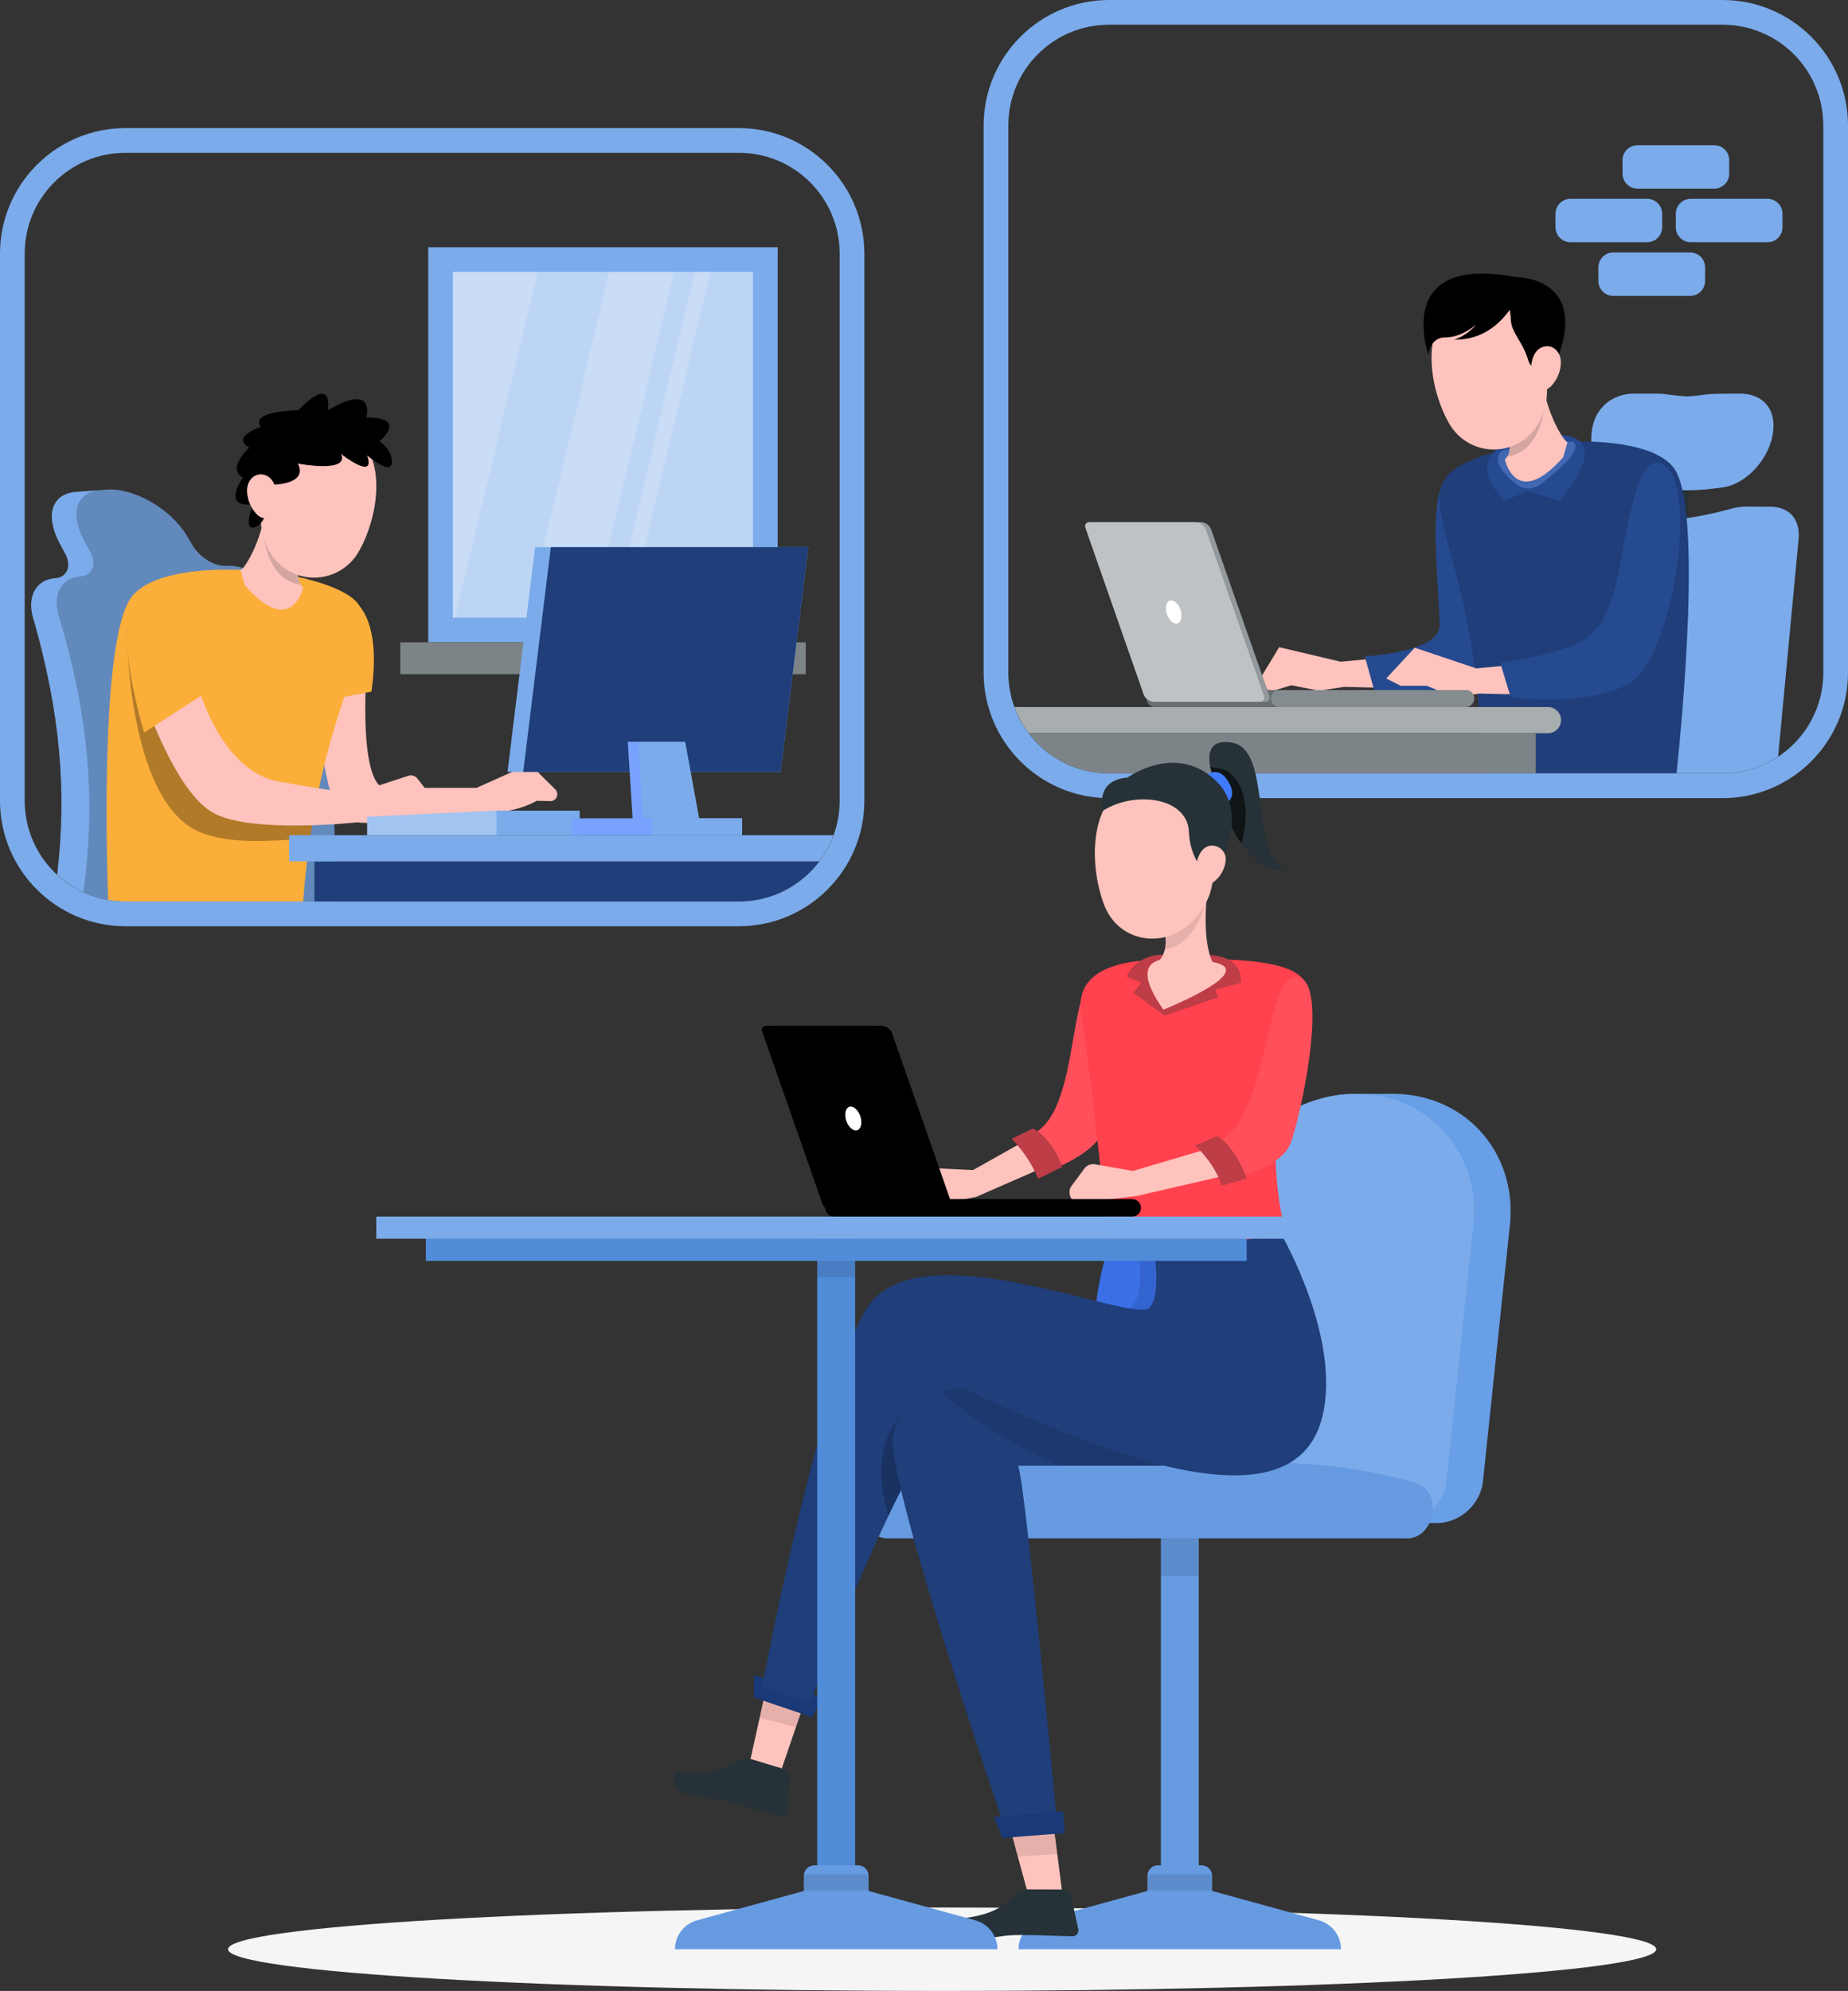 <svg width="521" height="561" viewBox="0 0 521 561" fill="none" xmlns="http://www.w3.org/2000/svg">
<rect x="0" y="0" width="521" height="561" fill="#333333" stroke="none"/>
<g clip-path="url(#clip0_1975_1262)">
<path d="M265.611 561C376.796 561 466.93 555.736 466.93 549.242C466.93 542.749 376.796 537.484 265.611 537.484C154.425 537.484 64.291 542.749 64.291 549.242C64.291 555.736 154.425 561 265.611 561Z" fill="#F5F5F5"/>
<path d="M468.848 154.306H476.09V133.194H468.848V154.306Z" fill="#263238"/>
<path d="M448.807 121.201C449.713 114.828 454.601 111.008 460.461 110.909C461.185 110.892 466.074 110.925 466.963 110.909C467.72 110.892 468.493 110.942 469.267 111.041C471.637 111.37 473.645 111.584 475.538 111.699C477.464 111.584 479.521 111.37 481.974 111.041C482.846 110.925 489.825 110.909 490.434 110.909C496.475 110.86 500.606 114.696 499.931 121.201C499.915 121.333 499.915 121.399 499.898 121.531C499.158 128.694 492.755 136.401 485.546 137.372C480.097 138.097 476.493 138.311 472.295 138.047C468.049 138.311 464.477 138.097 459.226 137.372C452.264 136.417 447.738 128.694 448.758 121.531C448.791 121.399 448.791 121.333 448.807 121.201Z" fill="#7BABEA"/>
<path d="M498.401 142.774C497.462 142.807 493.002 142.691 491.603 142.774C490.5 142.84 489.315 143.021 488.064 143.35C481.529 145.096 476.262 146.117 471.275 146.429C466.37 146.117 461.35 145.096 455.243 143.35C453.712 142.905 452.215 142.708 450.799 142.757C449.795 142.79 445.565 142.757 444.446 142.757C439.178 142.79 435.014 146.034 434.109 152.061C430.784 174.013 427.459 195.964 424.134 217.915H485.644C491.438 217.915 496.804 216.17 501.298 213.189C503.223 192.802 505.133 172.432 507.058 152.045C507.651 145.82 504.013 142.56 498.401 142.774Z" fill="#7BABEA"/>
<path d="M389.338 185.375L377.998 186.462L360.633 182.362L354.329 192.769L358.378 194.828L364.04 193.082L371.875 194.63L378.903 193.543L392.285 193.872L389.338 185.375Z" fill="#FFC3BD"/>
<path d="M384.763 184.931L387.462 194.63C387.462 194.63 407.016 197.298 414.703 193.922C422.39 190.563 416.579 133.799 409.189 134.425C401.799 135.05 405.864 166.454 405.864 176.318C405.848 183.844 384.763 184.931 384.763 184.931Z" fill="#264A90"/>
<path d="M407.724 134.49C400.317 145.096 417.337 161.728 417.699 217.932H472.658C474.254 202.748 479.933 143.268 472.016 132.037C462.914 119.143 414.769 124.396 407.724 134.49Z" fill="#1F3E7A"/>
<path d="M425.484 124.445C425.484 124.445 412.349 129.418 424.233 141.045L430.57 138.443L439.705 141.045C439.705 141.061 462.881 115.454 425.484 124.445Z" fill="#264A90"/>
<path d="M427.311 136.351C424.085 133.7 420.316 129.649 423.509 126.998C429.5 125.532 436.529 124.626 443.442 124.445C445.285 125.664 444.248 128.859 434.323 136.45C432.249 138.047 429.352 138.015 427.311 136.351Z" fill="#4268B3"/>
<path d="M423.953 119.587L434.981 107.599C436.035 116.788 440.923 124.33 441.911 124.626L440.709 128.842C427.344 143.877 424.266 129.435 424.266 129.435C427.492 126.718 423.953 119.587 423.953 119.587Z" fill="#FFC3BD"/>
<path opacity="0.2" d="M430.554 112.407L435.689 111.897C435.689 111.897 435.459 127.311 424.925 128.628C426.883 125.516 423.937 119.587 423.937 119.587L430.554 112.407Z" fill="#263238"/>
<path d="M433.467 94.425C435.854 105.326 437.812 111.551 434.043 118.747C430.405 125.878 421.698 128.71 414.571 125.087C411.954 123.754 409.798 121.646 408.399 119.06C403.395 110.201 400.317 93.882 409.452 86.29C415.526 80.954 424.793 81.547 430.126 87.64C431.805 89.567 432.973 91.905 433.467 94.425Z" fill="#FFC3BD"/>
<path d="M427.541 78.106C392.449 71.37 402.72 99.958 402.72 99.958C402.72 99.958 402.983 95.067 407.559 95.067C412.135 95.067 416.151 91.477 416.151 91.477C413.452 94.738 409.995 95.709 409.995 95.709C417.978 95.841 422.933 91.099 425.616 87.294C425.616 87.294 425.928 88.859 425.928 89.732C425.928 93.75 429.187 95.924 430.817 101.407C432.446 106.874 438.964 101.407 438.964 101.407C448.083 77.957 427.541 78.106 427.541 78.106Z" fill="black"/>
<path d="M440.051 102.148C440.002 104.635 439.014 107.023 437.286 108.818C434.998 111.139 432.381 109.394 431.788 106.331C431.261 103.548 431.821 99.003 434.702 97.85C437.598 96.697 440.084 99.069 440.051 102.148Z" fill="#FFC3BD"/>
<path d="M427.558 187.253L416.217 188.339L398.852 182.51L390.82 191.172L394.852 193.23H402.259L410.094 196.524L417.122 195.42L430.504 195.75L427.558 187.253Z" fill="#FFC3BD"/>
<path d="M469.234 131.115C465.58 128.628 461.679 131.032 457.729 153.774C453.038 180.748 449.927 181.966 422.982 186.824L425.912 196.524C425.912 196.524 448.923 199.356 460.05 192.11C471.177 184.865 479.061 137.833 469.234 131.115Z" fill="#264A90"/>
<path d="M436.413 199.224H286.004C286.976 201.892 288.342 204.379 290.021 206.602H436.413C438.454 206.602 440.1 204.955 440.1 202.913C440.1 200.888 438.454 199.224 436.413 199.224Z" fill="#263238"/>
<path opacity="0.6" d="M436.413 199.224H286.004C286.976 201.892 288.342 204.379 290.021 206.602H436.413C438.454 206.602 440.1 204.955 440.1 202.913C440.1 200.888 438.454 199.224 436.413 199.224Z" fill="white"/>
<path d="M312.669 217.932H432.973V206.618H290.021C295.222 213.469 303.419 217.932 312.669 217.932Z" fill="#263238"/>
<path opacity="0.4" d="M312.669 217.932H432.973V206.618H290.021C295.222 213.469 303.419 217.932 312.669 217.932Z" fill="white"/>
<path d="M413.238 194.432H325.59C324.273 194.432 323.204 195.503 323.204 196.82C323.204 198.138 324.273 199.208 325.59 199.208H413.238C414.555 199.208 415.625 198.138 415.625 196.82C415.641 195.519 414.572 194.432 413.238 194.432Z" fill="#263238"/>
<path opacity="0.3" d="M413.238 194.432H325.59C324.273 194.432 323.204 195.503 323.204 196.82C323.204 198.138 324.273 199.208 325.59 199.208H413.238C414.555 199.208 415.625 198.138 415.625 196.82C415.641 195.519 414.572 194.432 413.238 194.432Z" fill="white"/>
<path d="M326.89 197.759H356.847C357.621 197.759 358.18 196.985 357.917 196.244L341.49 149.278C341.046 147.977 339.811 147.121 338.445 147.121H308.488C307.715 147.121 307.155 147.895 307.418 148.636L323.845 195.602C324.306 196.902 325.524 197.759 326.89 197.759Z" fill="#263238"/>
<path opacity="0.5" d="M326.89 197.759H356.847C357.621 197.759 358.18 196.985 357.917 196.244L341.49 149.278C341.046 147.977 339.811 147.121 338.445 147.121H308.488C307.715 147.121 307.155 147.895 307.418 148.636L323.845 195.602C324.306 196.902 325.524 197.759 326.89 197.759Z" fill="white"/>
<path d="M325.442 197.759H355.399C356.172 197.759 356.732 196.985 356.469 196.244L340.042 149.278C339.581 147.977 338.363 147.121 336.997 147.121H307.04C306.267 147.121 305.707 147.895 305.97 148.636L322.397 195.602C322.858 196.902 324.076 197.759 325.442 197.759Z" fill="#263238"/>
<path opacity="0.7" d="M325.442 197.759H355.399C356.172 197.759 356.732 196.985 356.469 196.244L340.042 149.278C339.581 147.977 338.363 147.121 336.997 147.121H307.04C306.267 147.121 305.707 147.895 305.97 148.636L322.397 195.602C322.858 196.902 324.076 197.759 325.442 197.759Z" fill="white"/>
<path d="M328.8 172.448C329.179 174.243 330.429 175.709 331.582 175.709C332.734 175.709 333.359 174.243 332.981 172.448C332.602 170.653 331.351 169.188 330.199 169.188C329.047 169.188 328.421 170.653 328.8 172.448Z" fill="white"/>
<path opacity="0.2" d="M360.699 199.224C359.382 199.224 358.312 198.154 358.312 196.837C358.312 195.519 359.382 194.449 360.699 194.449H413.238C414.555 194.449 415.625 195.519 415.625 196.837C415.625 198.154 414.555 199.224 413.238 199.224H360.699Z" fill="white"/>
<path d="M485.644 0H312.669C293.181 0 277.313 15.858 277.313 35.372V189.525C277.313 209.023 293.164 224.897 312.669 224.897H485.644C505.133 224.897 521 209.039 521 189.525V35.372C521 15.858 505.149 0 485.644 0ZM514.037 189.525C514.037 205.219 501.33 217.932 485.644 217.932H312.669C296.983 217.932 284.276 205.219 284.276 189.525V35.372C284.276 19.679 296.983 6.966 312.669 6.966H485.644C501.33 6.966 514.037 19.679 514.037 35.372V189.525Z" fill="#7BABEA"/>
<path d="M464.411 68.258H442.734C440.413 68.258 438.537 66.381 438.537 64.059V60.222C438.537 57.9 440.413 56.023 442.734 56.023H464.411C466.732 56.023 468.609 57.9 468.609 60.222V64.059C468.592 66.381 466.716 68.258 464.411 68.258Z" fill="#7BABEA"/>
<path d="M483.307 53.141H461.63C459.309 53.141 457.433 51.264 457.433 48.942V45.121C457.433 42.799 459.309 40.922 461.63 40.922H483.307C485.628 40.922 487.505 42.799 487.505 45.121V48.958C487.505 51.264 485.628 53.141 483.307 53.141Z" fill="#7BABEA"/>
<path d="M476.509 83.375H454.832C452.511 83.375 450.635 81.498 450.635 79.176V75.339C450.635 73.017 452.511 71.14 454.832 71.14H476.509C478.83 71.14 480.707 73.017 480.707 75.339V79.176C480.707 81.498 478.83 83.375 476.509 83.375Z" fill="#7BABEA"/>
<path d="M498.335 68.258H476.657C474.336 68.258 472.46 66.381 472.46 64.059V60.222C472.46 57.9 474.336 56.023 476.657 56.023H498.335C500.655 56.023 502.532 57.9 502.532 60.222V64.059C502.532 66.381 500.655 68.258 498.335 68.258Z" fill="#7BABEA"/>
<path d="M219.26 69.674H120.732V181.011H219.26V69.674Z" fill="#7BABEA"/>
<path d="M227.161 180.995H112.848V189.97H227.161V180.995Z" fill="#263238"/>
<g opacity="0.4">
<path d="M227.161 180.995H112.848V189.97H227.161V180.995Z" fill="white"/>
</g>
<path opacity="0.5" d="M212.298 76.624H127.695V174.045H212.298V76.624Z" fill="white"/>
<g opacity="0.2">
<path d="M127.695 76.624V174.045H128.287L151.561 76.624H127.695Z" fill="white"/>
<path d="M200.266 76.624H195.921L172.646 174.045H177.008L200.266 76.624Z" fill="white"/>
<path d="M190.044 76.624H171.79L148.533 174.045H166.787L190.044 76.624Z" fill="white"/>
</g>
<path d="M63.798 159.439C60.457 159.686 56.243 157.002 54.185 153.51C53.544 152.424 53.214 151.864 52.556 150.777C47.799 143.004 37.38 137.438 30.171 137.965C29.446 138.015 29.084 138.047 28.36 138.097C27.488 138.163 24.163 138.393 23.307 138.459C22.583 138.509 22.221 138.541 21.496 138.591C14.303 139.118 12.674 145.557 16.953 153.362C17.546 154.449 17.842 155.009 18.418 156.096C20.262 159.603 18.879 162.683 15.554 162.93C9.794 163.342 7.357 168.677 9.596 174.968C16.904 200.904 18.929 222.773 16.114 246.47C21.167 251.147 27.916 254.028 35.355 254.028H93.787C96.043 224.354 91.796 199.62 80.011 169.863C77.064 163.622 69.575 159.027 63.798 159.439Z" fill="#7BABEA"/>
<path opacity="0.2" d="M63.798 159.439C60.456 159.686 56.243 157.002 54.185 153.51C53.543 152.424 53.214 151.864 52.556 150.777C47.799 143.004 37.38 137.438 30.171 137.965C29.446 138.015 29.084 138.047 28.36 138.097C21.167 138.624 19.603 145.063 23.982 152.852C24.591 153.939 24.887 154.482 25.48 155.585C27.356 159.093 26.023 162.172 22.681 162.419C16.921 162.831 14.55 168.15 16.855 174.457C25.035 202.32 27.043 225.523 23.504 251.427C27.109 253.09 31.109 254.028 35.339 254.028H93.771C96.026 224.354 91.779 199.62 79.994 169.863C77.064 163.622 69.575 159.027 63.798 159.439Z" fill="black"/>
<path d="M103.335 188.833C103.335 188.833 100.784 222.575 109.244 222.23C117.704 221.884 134.361 221.999 134.361 221.999L148.122 215.84C148.862 215.511 149.718 215.675 150.294 216.235L156.533 222.411C157.784 223.646 156.878 225.787 155.117 225.737L151.315 225.638C151.315 225.638 144.665 229.788 134.542 228.85C136.501 228.24 99.73 235.074 95.944 229.871C90.776 222.724 88.521 192.901 88.521 192.901L103.335 188.833Z" fill="#FFC3BD"/>
<path d="M95.368 167.821C101.096 167.64 107.565 175.083 104.717 194.877L88.949 197.923C88.949 197.923 83.83 168.167 95.368 167.821Z" fill="#FBAE3A"/>
<path d="M37.15 168.134C28.525 179.249 29.941 237.726 30.484 253.584C32.064 253.864 33.677 254.028 35.339 254.028H85.459C89.739 197.825 107.927 181.192 101.261 170.587C94.924 160.493 47.157 155.256 37.15 168.134Z" fill="#FBAE3A"/>
<path d="M78.76 175.083C78.76 175.083 91.253 167.31 86.183 163.095C80.192 161.629 73.164 160.723 66.251 160.542C64.193 161.892 65.674 165.647 78.76 175.083Z" fill="#FBAE3A"/>
<path d="M85.755 155.684L74.727 143.696C73.674 152.885 68.785 160.427 67.798 160.723L68.999 164.939C82.365 179.974 85.443 165.532 85.443 165.532C82.2 162.815 85.755 155.684 85.755 155.684Z" fill="#FFC3BD"/>
<path opacity="0.2" d="M79.138 148.504L74.003 147.994C74.003 147.994 74.233 163.407 84.768 164.725C82.809 161.612 85.755 155.684 85.755 155.684L79.138 148.504Z" fill="#263238"/>
<path d="M76.225 130.522C73.839 141.423 71.88 147.648 75.649 154.844C79.287 161.975 87.994 164.807 95.121 161.184C97.738 159.85 99.894 157.743 101.294 155.157C106.297 146.298 109.375 129.978 100.24 122.387C94.166 117.051 84.9 117.644 79.567 123.737C77.888 125.664 76.736 128.002 76.225 130.522Z" fill="#FFC3BD"/>
<path d="M76.439 136.598C76.439 136.598 87.006 136.714 83.978 130.621C83.978 130.621 98.643 133.453 96.141 127.903C96.141 127.903 106.083 135.726 103.515 128.332C103.515 128.332 110.28 134.095 110.494 130.39C110.708 126.701 106.988 124.33 106.988 124.33C106.988 124.33 115.251 117.628 103.269 117.628C103.269 117.628 106.1 107.55 92.438 115.602C92.438 115.602 94.249 105.162 84.076 115.602C84.076 115.602 70.267 115.717 73.542 120.279C73.542 120.279 64.852 123.111 70.283 126.141C70.283 126.141 63.666 132.136 68.489 134.573C68.489 134.573 62.234 143.185 71.37 142.115C71.37 142.115 68.111 150.069 72.127 148.438C76.143 146.825 76.439 136.598 76.439 136.598Z" fill="black"/>
<path d="M69.641 138.262C69.691 140.748 70.678 143.136 72.407 144.931C74.695 147.253 77.312 145.507 77.904 142.444C78.431 139.661 77.871 135.133 74.991 133.963C72.094 132.794 69.609 135.182 69.641 138.262Z" fill="#FFC3BD"/>
<path opacity="0.3" d="M87.401 236.342C87.895 232.983 88.422 229.821 88.998 226.808L83.747 225.754L54.63 208.578L44.194 184.437L39.849 175.083L35.767 177.257C35.767 177.257 35.718 225.572 56.144 234.366C64.753 238.055 75.649 236.902 87.401 236.342Z" fill="black"/>
<path d="M54.005 187.038C54.005 187.038 59.979 216.861 78.612 220.22C97.228 223.563 100.075 223.514 100.075 223.514L115.169 218.59C116.074 218.294 117.062 218.607 117.654 219.348L121.473 224.239C122.592 225.671 121.654 227.779 119.827 227.894L113.375 228.306C113.375 228.306 108.684 232.686 100.684 231.715C100.684 231.715 70.481 235.025 59.963 228.965C49.429 222.905 41.1 198.138 41.1 198.138L54.005 187.038Z" fill="#FFC3BD"/>
<path d="M40.656 206.404C40.656 206.404 30.089 172.547 40.063 167.162C50.022 161.777 56.605 185.54 59.058 194.531L40.656 206.404Z" fill="#FBAE3A"/>
<path d="M139.957 228.421L103.515 230.15V235.338H139.957H163.429V228.421H139.957Z" fill="#7BABEA"/>
<path opacity="0.3" d="M139.957 235.338H103.515V230.15L139.957 228.421V235.338Z" fill="white"/>
<path d="M220.083 217.503H143.084L150.853 154.169H227.869L220.083 217.503Z" fill="#7BABEA"/>
<path d="M155.298 154.169L147.512 217.503H220.083L227.869 154.169H155.298Z" fill="#1F3E7A"/>
<path d="M195.032 235.14H178.638L176.992 209.006H190.258L195.032 235.14Z" fill="#407BFF"/>
<path opacity="0.3" d="M195.032 235.14H178.638L176.992 209.006H190.258L195.032 235.14Z" fill="white"/>
<path d="M197.945 235.14H181.567L179.921 209.006H193.171L197.945 235.14Z" fill="#7BABEA"/>
<path d="M186.587 230.595H183.954H161.305V235.338H183.954H186.587H209.219V230.595H186.587Z" fill="#407BFF"/>
<path opacity="0.3" d="M186.587 230.595H183.954H161.305V235.338H183.954H186.587H209.219V230.595H186.587Z" fill="white"/>
<path d="M209.236 230.595H183.954V235.338H209.236V230.595Z" fill="#7BABEA"/>
<path d="M88.636 242.715V254.028H208.314C217.581 254.028 225.778 249.582 230.963 242.715H88.636Z" fill="#1F3E7A"/>
<path d="M234.979 235.338H81.509V242.715H230.963C232.659 240.492 234.008 238.006 234.979 235.338Z" fill="#7BABEA"/>
<path d="M208.331 36.097H35.355C15.851 36.097 0 51.972 0 71.469V225.622C0 245.119 15.851 260.994 35.355 260.994H208.331C227.819 260.994 243.686 245.136 243.686 225.622V71.469C243.67 51.972 227.819 36.097 208.331 36.097ZM236.724 225.622C236.724 241.315 224.017 254.028 208.331 254.028H35.355C19.669 254.028 6.962 241.315 6.962 225.622V71.469C6.962 55.776 19.669 43.063 35.355 43.063H208.331C224.017 43.063 236.724 55.776 236.724 71.469V225.622Z" fill="#7BABEA"/>
<path d="M332.618 548.188C330.528 548.188 328.767 546.591 328.569 544.516L327.285 530.947V418.276H337.968V530.93L336.667 544.499C336.453 546.591 334.709 548.188 332.618 548.188Z" fill="#669BE1"/>
<path opacity="0.1" d="M337.951 430.989H327.269V444.113H337.951V430.989Z" fill="black"/>
<path d="M341.737 532.824V528.592C341.737 526.945 340.404 525.595 338.742 525.595H326.479C324.833 525.595 323.483 526.929 323.483 528.592V532.824L293.346 541.107C289.692 542.112 287.157 545.438 287.157 549.242H378.064C378.064 545.455 375.529 542.128 371.875 541.107L341.737 532.824Z" fill="#669BE1"/>
<path opacity="0.1" d="M341.737 532.709V528.592C341.737 528.444 341.721 528.312 341.688 528.164H323.533C323.516 528.295 323.483 528.444 323.483 528.592V532.709H341.737Z" fill="black"/>
<path d="M380.994 308.24C360.913 308.948 343.548 326.008 341.457 346.033L333.968 417.37C333.277 423.875 338.001 429.161 344.502 429.161H354.79H394.787H405.074C411.576 429.161 417.402 423.891 418.094 417.37L425.682 345.143C427.871 324.295 412.382 307.482 391.297 308.223H380.994V308.24Z" fill="#689FE6"/>
<path d="M415.378 345.16C417.567 324.312 402.078 307.498 380.994 308.24C360.913 308.948 343.548 326.008 341.457 346.033L333.968 417.37C333.277 423.875 338.001 429.161 344.502 429.161H394.787C401.288 429.161 407.115 423.891 407.806 417.37L415.378 345.16Z" fill="#7BABEA"/>
<path d="M248.279 417.699C260.36 414.356 272.771 412.512 285.215 412.183C298.037 411.837 346.05 412.133 357.44 412.133C371.315 412.133 385.191 413.978 398.655 417.716C407.115 420.054 404.515 433.311 396.861 433.459C396.186 433.475 251.077 433.426 250.534 433.459C242.551 433.821 239.621 420.087 248.279 417.699Z" fill="#669BE1"/>
<path d="M394.721 433.162C370.344 426.411 344.519 426.411 320.142 433.162C310.924 435.715 306.991 420.252 316.208 417.699C343.136 410.256 371.71 410.256 398.638 417.699C407.856 420.235 403.955 435.715 394.721 433.162Z" fill="#669BE1"/>
<path d="M229.992 470.313L219.721 500.301L211.113 497.83L218.092 466.196L229.992 470.313Z" fill="#FFC3BD"/>
<path d="M211.261 495.525L221.861 498.72C222.322 498.835 222.634 499.263 222.618 499.741L222.223 510.28C222.19 511.219 221.416 511.96 220.478 511.927C220.363 511.927 220.231 511.91 220.116 511.877C215.721 510.642 211.853 509.374 206.356 507.958C199.871 506.262 201.319 507.464 193.665 505.587C189.057 504.45 189.583 499 191.591 499.247C200.792 500.449 204.068 497.995 208.347 495.706C209.269 495.295 210.306 495.229 211.261 495.525Z" fill="#263238"/>
<path opacity="0.1" d="M224.396 486.649L214.158 484.031L218.092 466.196L229.992 470.313L224.396 486.649Z" fill="black"/>
<path d="M231.835 478.316L228.971 483.866L212.544 478.316V471.943L231.835 478.316Z" fill="#193978"/>
<path d="M296.094 507.069L299.518 533.614L289.872 533.861L282.894 508.254L296.094 507.069Z" fill="#FFC3BD"/>
<path d="M289.74 532.379L300.752 532.412C301.229 532.412 301.641 532.742 301.74 533.219L303.995 543.528C304.209 544.434 303.632 545.356 302.711 545.553C302.595 545.586 302.48 545.586 302.349 545.603C297.789 545.504 293.724 545.257 288.045 545.241C281.346 545.224 283.041 546.031 275.157 546.13C270.417 546.179 269.561 540.778 271.569 540.514C280.786 539.378 283.387 536.595 286.959 533.302C287.765 532.676 288.753 532.347 289.74 532.379Z" fill="#263238"/>
<path opacity="0.1" d="M286.943 523.108L282.894 508.254L296.094 507.069L298.069 522.416L286.943 523.108Z" fill="black"/>
<path d="M329.326 347.745H313.739C313.739 347.745 309.641 358.367 308.818 369.466C307.995 380.549 329.326 372.348 329.326 372.348L331.186 357.148L329.326 347.745Z" fill="#407BFF"/>
<path opacity="0.1" d="M329.326 347.745H313.739C313.739 347.745 309.641 358.367 308.818 369.466C307.995 380.549 329.326 372.348 329.326 372.348L331.186 357.148L329.326 347.745Z" fill="black"/>
<path opacity="0.1" d="M320.274 347.745C324.603 370.487 316.274 369.334 316.274 369.334L320.998 372.628L329.573 370.52L331.219 357.148L329.359 347.762H320.274V347.745Z" fill="black"/>
<path d="M360.419 346.329C360.419 346.329 376.302 372.891 373.554 395.073C370.821 417.255 350.312 428.98 271.487 391.203C271.487 391.203 255.323 407.951 228.494 479.7L214.816 475.599C214.816 475.599 230.288 392.669 244.098 369.071C258.056 345.242 319.368 373.171 324.026 368.527C328.174 364.377 324.569 347.992 324.569 347.992L360.419 346.329Z" fill="#1F3E7A"/>
<path opacity="0.2" d="M262.483 398.63L258.171 395.303C258.171 395.303 242.979 403.537 250.534 426.971C256.031 415.509 260.541 407.424 263.948 401.874L262.483 398.63Z" fill="black"/>
<path d="M328.322 413.006C314.002 409.581 295.452 402.681 271.47 391.187C271.47 391.187 252.97 391.434 251.735 405.201C250.501 418.967 282.943 514.117 282.943 514.117L297.921 512.816C297.921 512.816 289.099 417.93 287.041 413.006H328.322Z" fill="#1F3E7A"/>
<path opacity="0.1" d="M271.487 391.187C271.487 391.187 268.656 391.236 265.15 392.092C268.541 395.089 280.49 405.036 298.58 412.99H328.339C314.002 409.581 295.452 402.681 271.487 391.187Z" fill="black"/>
<path d="M299.732 510.362L300.143 516.521L282.696 517.888L280.21 512.025L299.732 510.362Z" fill="#193978"/>
<path d="M291.93 319.8L274.318 329.697L262.533 329.12C261.479 329.071 260.475 329.582 259.899 330.487L256.525 335.757C256.064 336.481 255.932 337.387 256.196 338.211L256.278 338.474C256.739 339.973 258.286 340.845 259.8 340.483L264.936 339.232L275.157 337.272L300.16 326.354L291.93 319.8Z" fill="#FFC3BD"/>
<path d="M288.473 320.343C288.473 320.343 294.744 322.188 296.176 329.68C296.176 329.68 309.015 325.218 311.253 318.038C313.492 310.858 319.467 275.403 309.789 275.354C300.127 275.304 305.361 317.774 288.473 320.343Z" fill="#FF4F5A"/>
<path d="M285.198 320.903C285.198 320.903 289.806 325.053 292.703 332.15L299.485 328.791C299.485 328.791 296.752 321.068 291.222 317.955L285.198 320.903Z" fill="#263238"/>
<path opacity="0.7" d="M285.198 320.903C285.198 320.903 289.806 325.053 292.703 332.15L299.485 328.791C299.485 328.791 296.752 321.068 291.222 317.955L285.198 320.903Z" fill="#FF424D"/>
<path d="M312.455 349.441C312.455 349.441 336.815 351.648 362.608 347.959C362.608 347.959 356.929 329.005 361.028 305.983C365.11 282.978 386.754 269.327 333.03 270.265C325.261 270.397 302.217 269.36 304.851 285.778C307.682 303.316 312.455 349.441 312.455 349.441Z" fill="#FF424D"/>
<path d="M344.469 322.533L319.401 329.944L308.686 328.067C307.55 327.869 306.414 328.33 305.723 329.252L302.118 334.127C301.591 334.835 301.394 335.757 301.608 336.63L301.641 336.794C302.003 338.359 303.517 339.363 305.114 339.1L310.249 338.227L320.57 336.975L352.238 329.68L344.469 322.533Z" fill="#FFC3BD"/>
<path d="M340.766 322.122C340.766 322.122 347.004 324.46 347.909 332.035C347.909 332.035 361.126 329.12 363.859 322.122C366.574 315.123 375.199 275.947 365.57 275.222C355.925 274.498 357.801 320.722 340.766 322.122Z" fill="#FF4F5A"/>
<path d="M337.029 322.764C337.029 322.764 342.445 327.787 344.469 333.995L351.399 332.019C351.399 332.019 348.568 323.703 343.268 320.211L337.029 322.764Z" fill="#263238"/>
<path opacity="0.7" d="M337.029 322.764C337.029 322.764 342.445 327.787 344.469 333.995L351.399 332.019C351.399 332.019 348.568 323.703 343.268 320.211L337.029 322.764Z" fill="#FF424D"/>
<path d="M343.35 222.295C343.35 222.295 335.844 207.293 347.349 209.253C358.855 211.213 352.04 241.068 362.624 245.152C362.624 245.152 350.395 248.199 343.35 222.295Z" fill="#263238"/>
<path opacity="0.6" d="M341.194 215.988C341.803 219.183 343.35 222.295 343.35 222.295C345.276 229.376 347.597 234.284 349.934 237.693C351.662 232.225 352.354 223.333 347.251 218.211C345.276 216.235 343.218 216.779 341.194 215.988Z" fill="black"/>
<path d="M339.334 219.101C339.334 219.101 343.103 214.852 346.329 220.303C349.555 225.754 344.223 227.055 344.223 227.055L339.334 219.101Z" fill="#407BFF"/>
<path d="M333.013 269.738C333.013 269.738 322.265 266.033 317.673 275.173L321.919 276.852L319.582 279.718L328.355 286.091L343.334 280.953L342.511 278.829L349.72 276.869C349.736 276.852 351.629 266.33 333.013 269.738Z" fill="#263238"/>
<path opacity="0.7" d="M333.013 269.738C333.013 269.738 322.265 266.033 317.673 275.173L321.919 276.852L319.582 279.718L328.355 286.091L343.334 280.953L342.511 278.829L349.72 276.869C349.736 276.852 351.629 266.33 333.013 269.738Z" fill="#FF424D"/>
<path d="M333.326 270.578C333.326 270.578 315.401 266.643 327.993 284.51C327.993 284.493 363.842 270.2 333.326 270.578Z" fill="#FFC3BD"/>
<path d="M340.453 249.994L328.273 261.982C329.359 267.202 327.845 269.903 326.166 271.286V275.173C327.565 275.617 329.573 275.897 332.503 275.733C341.342 275.255 344.222 274.316 344.222 274.316C338.906 270.068 339.679 257.124 340.453 249.994Z" fill="#FFC3BD"/>
<path opacity="0.1" d="M328.372 267.515C328.701 266.083 328.734 264.288 328.256 261.966L339.136 251.278L340.206 252.513C340.206 252.53 338.017 266.149 328.372 267.515Z" fill="black"/>
<path d="M341.474 234.136C342.362 245.877 343.004 250.834 337.951 257.618C330.347 267.828 315.747 266.363 311.352 255.132C307.402 245.021 306.612 227.516 317.344 221.307C324.997 216.828 334.824 219.414 339.301 227.071C340.568 229.228 341.309 231.649 341.474 234.136Z" fill="#FFC3BD"/>
<path d="M342.017 247.573C342.017 247.573 335.597 244.082 335.186 234.383C334.774 224.683 320.059 222.724 311.007 228.405C311.007 228.405 308.406 219.858 317.887 219.101C317.887 219.101 331.746 208.957 343.103 220.303C353.127 230.332 342.017 247.573 342.017 247.573Z" fill="#263238"/>
<path d="M345.49 242.962C345.144 245.218 343.91 247.227 342.083 248.578C339.63 250.34 337.375 248.397 337.194 245.548C337.029 242.995 338.099 238.977 340.98 238.335C343.087 237.94 345.128 239.323 345.523 241.431C345.605 241.941 345.605 242.468 345.49 242.962Z" fill="#FFC3BD"/>
<path d="M319.204 337.865H235.111C233.745 337.865 232.642 338.968 232.642 340.335C232.642 341.702 233.745 342.805 235.111 342.805H319.204C320.57 342.805 321.673 341.702 321.673 340.335C321.673 338.968 320.57 337.865 319.204 337.865Z" fill="black"/>
<path d="M236.461 341.29H267.389C268.195 341.29 268.755 340.5 268.492 339.726L251.538 291.262C251.077 289.928 249.81 289.038 248.394 289.038H217.466C216.66 289.038 216.1 289.829 216.364 290.603L233.317 339.067C233.778 340.401 235.045 341.29 236.461 341.29Z" fill="black"/>
<path d="M234.963 341.29H265.891C266.697 341.29 267.257 340.5 266.994 339.726L250.04 291.262C249.579 289.928 248.312 289.038 246.896 289.038H215.968C215.162 289.038 214.602 289.829 214.866 290.603L231.819 339.067C232.296 340.401 233.547 341.29 234.963 341.29Z" fill="black"/>
<path d="M238.419 315.172C238.814 317.033 240.098 318.532 241.283 318.532C242.468 318.532 243.11 317.033 242.715 315.172C242.32 313.312 241.036 311.813 239.851 311.813C238.666 311.797 238.024 313.312 238.419 315.172Z" fill="white"/>
<path d="M235.753 548.188C233.662 548.188 231.901 546.591 231.704 544.516L230.403 530.947V344.962H241.086V530.93L239.802 544.499C239.604 546.591 237.843 548.188 235.753 548.188Z" fill="#518CD9"/>
<path opacity="0.1" d="M241.102 346.774H230.42V359.898H241.102V346.774Z" fill="black"/>
<path d="M244.872 532.824V528.592C244.872 526.945 243.538 525.595 241.876 525.595H229.613C227.967 525.595 226.618 526.929 226.618 528.592V532.824L196.48 541.107C192.826 542.112 190.291 545.438 190.291 549.242H281.198C281.198 545.455 278.663 542.128 275.009 541.107L244.872 532.824Z" fill="#669BE1"/>
<path opacity="0.1" d="M244.872 532.709V528.592C244.872 528.444 244.855 528.312 244.822 528.164H226.667C226.651 528.295 226.618 528.444 226.618 528.592V532.709H244.872Z" fill="black"/>
<path d="M351.465 349.046H120.057V355.287H351.465V349.046Z" fill="#518CD9"/>
<path d="M365.406 342.805H106.083V349.046H365.406V342.805Z" fill="#7BABEA"/>
</g>
<defs>
<clipPath id="clip0_1975_1262">
<rect width="521" height="561" fill="white"/>
</clipPath>
</defs>
</svg>
